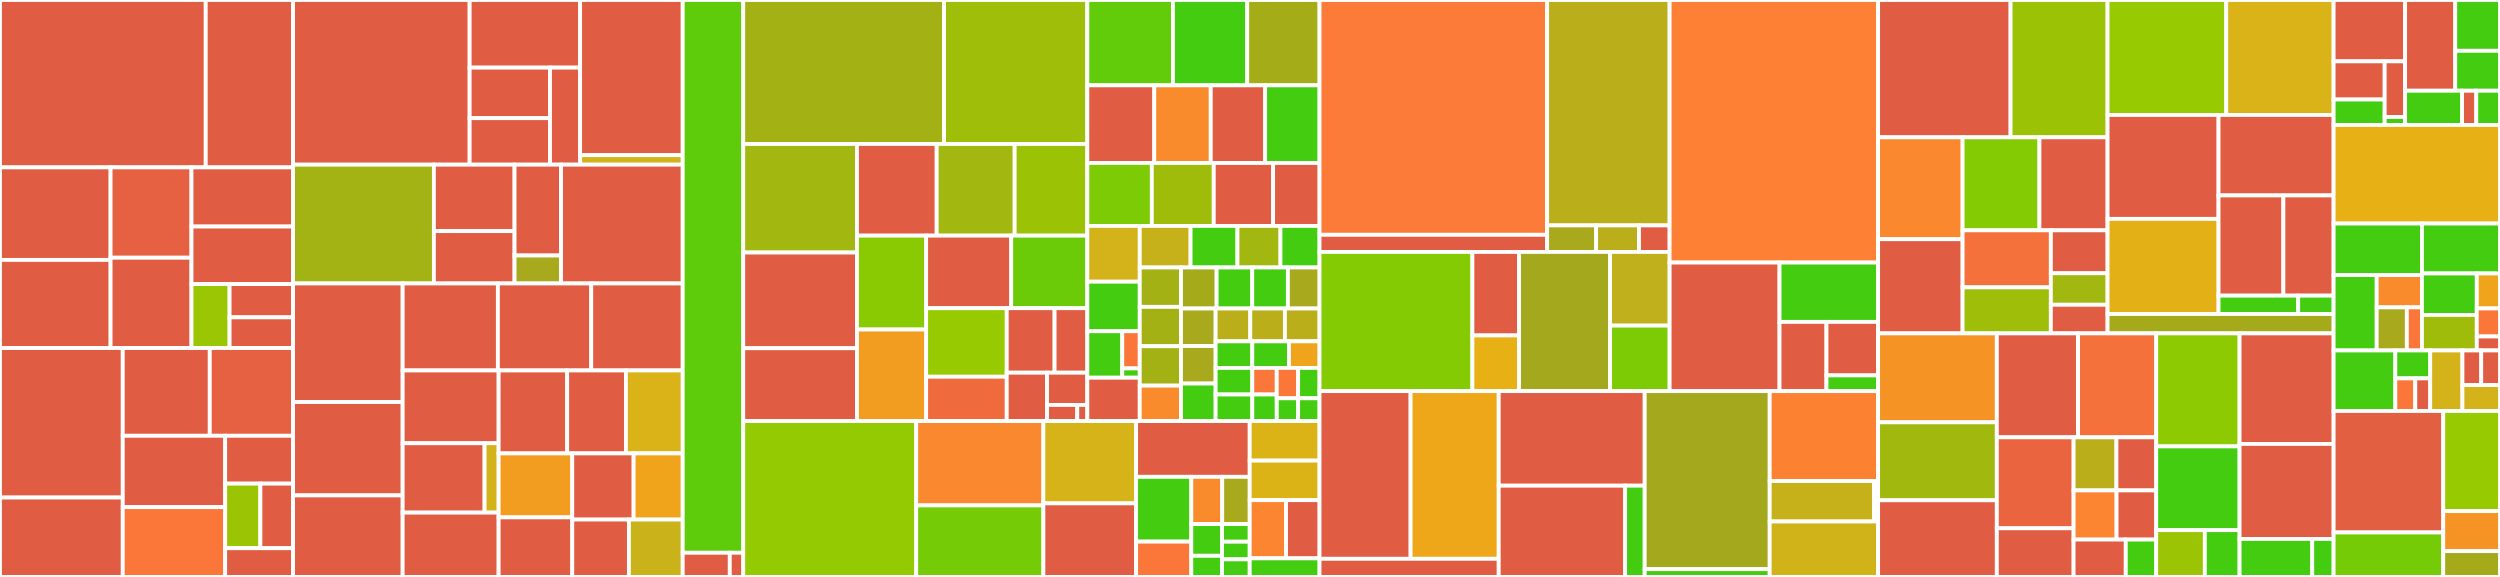 <svg baseProfile="full" width="650" height="150" viewBox="0 0 650 150" version="1.1"
xmlns="http://www.w3.org/2000/svg" xmlns:ev="http://www.w3.org/2001/xml-events"
xmlns:xlink="http://www.w3.org/1999/xlink">

<rect x="0" y="0" width="650" height="150" fill="#333333" stroke="none"/>

<style>rect.s{mask:url(#mask);}</style>
<defs>
  <pattern id="white" width="4" height="4" patternUnits="userSpaceOnUse" patternTransform="rotate(45)">
    <rect width="2" height="2" transform="translate(0,0)" fill="white"></rect>
  </pattern>
  <mask id="mask">
    <rect x="0" y="0" width="100%" height="100%" fill="url(#white)"></rect>
  </mask>
</defs>

<rect x="0" y="0" width="53.491" height="43.516" fill="#e05d44" stroke="white" stroke-width="1" class=" tooltipped" data-content="helper-cli/src/main/kotlin/commands/repoconfig/GenerateScopeExcludesCommand.kt"><title>helper-cli/src/main/kotlin/commands/repoconfig/GenerateScopeExcludesCommand.kt</title></rect>
<rect x="53.491" y="0" width="22.708" height="43.516" fill="#e05d44" stroke="white" stroke-width="1" class=" tooltipped" data-content="helper-cli/src/main/kotlin/commands/repoconfig/RemoveEntriesCommand.kt"><title>helper-cli/src/main/kotlin/commands/repoconfig/RemoveEntriesCommand.kt</title></rect>
<rect x="0" y="43.516" width="28.75" height="24.06" fill="#e05d44" stroke="white" stroke-width="1" class=" tooltipped" data-content="helper-cli/src/main/kotlin/commands/repoconfig/ImportLicenseFindingCurationsCommand.kt"><title>helper-cli/src/main/kotlin/commands/repoconfig/ImportLicenseFindingCurationsCommand.kt</title></rect>
<rect x="0" y="67.576" width="28.75" height="22.914" fill="#e05d44" stroke="white" stroke-width="1" class=" tooltipped" data-content="helper-cli/src/main/kotlin/commands/repoconfig/ImportPathExcludesCommand.kt"><title>helper-cli/src/main/kotlin/commands/repoconfig/ImportPathExcludesCommand.kt</title></rect>
<rect x="28.75" y="43.516" width="21.037" height="23.487" fill="#e56142" stroke="white" stroke-width="1" class=" tooltipped" data-content="helper-cli/src/main/kotlin/commands/repoconfig/ExportPathExcludesCommand.kt"><title>helper-cli/src/main/kotlin/commands/repoconfig/ExportPathExcludesCommand.kt</title></rect>
<rect x="28.75" y="67.003" width="21.037" height="23.487" fill="#e05d44" stroke="white" stroke-width="1" class=" tooltipped" data-content="helper-cli/src/main/kotlin/commands/repoconfig/ExportLicenseFindingCurationsCommand.kt"><title>helper-cli/src/main/kotlin/commands/repoconfig/ExportLicenseFindingCurationsCommand.kt</title></rect>
<rect x="49.787" y="43.516" width="26.413" height="15.381" fill="#e05d44" stroke="white" stroke-width="1" class=" tooltipped" data-content="helper-cli/src/main/kotlin/commands/repoconfig/GenerateProjectExcludesCommand.kt"><title>helper-cli/src/main/kotlin/commands/repoconfig/GenerateProjectExcludesCommand.kt</title></rect>
<rect x="49.787" y="58.897" width="26.413" height="14.965" fill="#e05d44" stroke="white" stroke-width="1" class=" tooltipped" data-content="helper-cli/src/main/kotlin/commands/repoconfig/GenerateRuleViolationResolutionsCommand.kt"><title>helper-cli/src/main/kotlin/commands/repoconfig/GenerateRuleViolationResolutionsCommand.kt</title></rect>
<rect x="49.787" y="73.862" width="9.905" height="16.628" fill="#9ac603" stroke="white" stroke-width="1" class=" tooltipped" data-content="helper-cli/src/main/kotlin/commands/repoconfig/RepositoryConfigurationCommand.kt"><title>helper-cli/src/main/kotlin/commands/repoconfig/RepositoryConfigurationCommand.kt</title></rect>
<rect x="59.691" y="73.862" width="16.508" height="8.647" fill="#e05d44" stroke="white" stroke-width="1" class=" tooltipped" data-content="helper-cli/src/main/kotlin/commands/repoconfig/SortCommand.kt"><title>helper-cli/src/main/kotlin/commands/repoconfig/SortCommand.kt</title></rect>
<rect x="59.691" y="82.508" width="16.508" height="7.981" fill="#e05d44" stroke="white" stroke-width="1" class=" tooltipped" data-content="helper-cli/src/main/kotlin/commands/repoconfig/FormatCommand.kt"><title>helper-cli/src/main/kotlin/commands/repoconfig/FormatCommand.kt</title></rect>
<rect x="0" y="90.49" width="31.919" height="38.871" fill="#e05d44" stroke="white" stroke-width="1" class=" tooltipped" data-content="helper-cli/src/main/kotlin/commands/packageconfig/CreateCommand.kt"><title>helper-cli/src/main/kotlin/commands/packageconfig/CreateCommand.kt</title></rect>
<rect x="0" y="129.361" width="31.919" height="20.639" fill="#e05d44" stroke="white" stroke-width="1" class=" tooltipped" data-content="helper-cli/src/main/kotlin/commands/packageconfig/ImportLicenseFindingCurationsCommand.kt"><title>helper-cli/src/main/kotlin/commands/packageconfig/ImportLicenseFindingCurationsCommand.kt</title></rect>
<rect x="31.919" y="90.49" width="22.622" height="22.812" fill="#e05d44" stroke="white" stroke-width="1" class=" tooltipped" data-content="helper-cli/src/main/kotlin/commands/packageconfig/ImportPathExcludesCommand.kt"><title>helper-cli/src/main/kotlin/commands/packageconfig/ImportPathExcludesCommand.kt</title></rect>
<rect x="54.54" y="90.49" width="21.659" height="22.812" fill="#e56142" stroke="white" stroke-width="1" class=" tooltipped" data-content="helper-cli/src/main/kotlin/commands/packageconfig/ExportPathExcludesCommand.kt"><title>helper-cli/src/main/kotlin/commands/packageconfig/ExportPathExcludesCommand.kt</title></rect>
<rect x="31.919" y="113.302" width="26.628" height="18.555" fill="#e05d44" stroke="white" stroke-width="1" class=" tooltipped" data-content="helper-cli/src/main/kotlin/commands/packageconfig/RemoveEntriesCommand.kt"><title>helper-cli/src/main/kotlin/commands/packageconfig/RemoveEntriesCommand.kt</title></rect>
<rect x="31.919" y="131.857" width="26.628" height="18.143" fill="#fa7739" stroke="white" stroke-width="1" class=" tooltipped" data-content="helper-cli/src/main/kotlin/commands/packageconfig/ExportLicenseFindingCurationsCommand.kt"><title>helper-cli/src/main/kotlin/commands/packageconfig/ExportLicenseFindingCurationsCommand.kt</title></rect>
<rect x="58.547" y="113.302" width="17.652" height="12.44" fill="#e05d44" stroke="white" stroke-width="1" class=" tooltipped" data-content="helper-cli/src/main/kotlin/commands/packageconfig/FindCommand.kt"><title>helper-cli/src/main/kotlin/commands/packageconfig/FindCommand.kt</title></rect>
<rect x="58.547" y="125.742" width="9.153" height="16.794" fill="#9bc405" stroke="white" stroke-width="1" class=" tooltipped" data-content="helper-cli/src/main/kotlin/commands/packageconfig/PackageConfigurationCommand.kt"><title>helper-cli/src/main/kotlin/commands/packageconfig/PackageConfigurationCommand.kt</title></rect>
<rect x="67.7" y="125.742" width="8.499" height="16.794" fill="#e05d44" stroke="white" stroke-width="1" class=" tooltipped" data-content="helper-cli/src/main/kotlin/commands/packageconfig/SortCommand.kt"><title>helper-cli/src/main/kotlin/commands/packageconfig/SortCommand.kt</title></rect>
<rect x="58.547" y="142.536" width="17.652" height="7.464" fill="#e05d44" stroke="white" stroke-width="1" class=" tooltipped" data-content="helper-cli/src/main/kotlin/commands/packageconfig/FormatCommand.kt"><title>helper-cli/src/main/kotlin/commands/packageconfig/FormatCommand.kt</title></rect>
<rect x="76.199" y="0" width="45.908" height="42.811" fill="#e05d44" stroke="white" stroke-width="1" class=" tooltipped" data-content="helper-cli/src/main/kotlin/commands/ListLicensesCommand.kt"><title>helper-cli/src/main/kotlin/commands/ListLicensesCommand.kt</title></rect>
<rect x="122.108" y="0" width="28.725" height="17.583" fill="#e05d44" stroke="white" stroke-width="1" class=" tooltipped" data-content="helper-cli/src/main/kotlin/commands/classifications/ImportCommand.kt"><title>helper-cli/src/main/kotlin/commands/classifications/ImportCommand.kt</title></rect>
<rect x="122.108" y="17.583" width="20.891" height="13.139" fill="#e05d44" stroke="white" stroke-width="1" class=" tooltipped" data-content="helper-cli/src/main/kotlin/commands/classifications/MergeCommand.kt"><title>helper-cli/src/main/kotlin/commands/classifications/MergeCommand.kt</title></rect>
<rect x="122.108" y="30.722" width="20.891" height="12.088" fill="#e05d44" stroke="white" stroke-width="1" class=" tooltipped" data-content="helper-cli/src/main/kotlin/commands/classifications/FilterCommand.kt"><title>helper-cli/src/main/kotlin/commands/classifications/FilterCommand.kt</title></rect>
<rect x="142.999" y="17.583" width="7.834" height="25.228" fill="#e05d44" stroke="white" stroke-width="1" class=" tooltipped" data-content="helper-cli/src/main/kotlin/commands/classifications/LicenseClassificationsCommand.kt"><title>helper-cli/src/main/kotlin/commands/classifications/LicenseClassificationsCommand.kt</title></rect>
<rect x="150.833" y="0" width="26.673" height="40.341" fill="#e05d44" stroke="white" stroke-width="1" class=" tooltipped" data-content="helper-cli/src/main/kotlin/commands/dev/RewriteTestAssetsCommand.kt"><title>helper-cli/src/main/kotlin/commands/dev/RewriteTestAssetsCommand.kt</title></rect>
<rect x="150.833" y="40.341" width="26.673" height="2.47" fill="#d3b319" stroke="white" stroke-width="1" class=" tooltipped" data-content="helper-cli/src/main/kotlin/commands/dev/DevCommand.kt"><title>helper-cli/src/main/kotlin/commands/dev/DevCommand.kt</title></rect>
<rect x="76.199" y="42.811" width="36.612" height="30.889" fill="#a3b313" stroke="white" stroke-width="1" class=" tooltipped" data-content="helper-cli/src/main/kotlin/commands/CreateAnalyzerResultFromPackageListCommand.kt"><title>helper-cli/src/main/kotlin/commands/CreateAnalyzerResultFromPackageListCommand.kt</title></rect>
<rect x="112.812" y="42.811" width="20.972" height="17.277" fill="#e05d44" stroke="white" stroke-width="1" class=" tooltipped" data-content="helper-cli/src/main/kotlin/commands/packagecuration/SetCommand.kt"><title>helper-cli/src/main/kotlin/commands/packagecuration/SetCommand.kt</title></rect>
<rect x="112.812" y="60.087" width="20.972" height="13.612" fill="#e05d44" stroke="white" stroke-width="1" class=" tooltipped" data-content="helper-cli/src/main/kotlin/commands/packagecuration/SplitCommand.kt"><title>helper-cli/src/main/kotlin/commands/packagecuration/SplitCommand.kt</title></rect>
<rect x="133.784" y="42.811" width="12.086" height="23.621" fill="#e05d44" stroke="white" stroke-width="1" class=" tooltipped" data-content="helper-cli/src/main/kotlin/commands/packagecuration/CreateCommand.kt"><title>helper-cli/src/main/kotlin/commands/packagecuration/CreateCommand.kt</title></rect>
<rect x="133.784" y="66.431" width="12.086" height="7.268" fill="#a9a91d" stroke="white" stroke-width="1" class=" tooltipped" data-content="helper-cli/src/main/kotlin/commands/packagecuration/PackageCurationsCommand.kt"><title>helper-cli/src/main/kotlin/commands/packagecuration/PackageCurationsCommand.kt</title></rect>
<rect x="145.87" y="42.811" width="31.636" height="30.889" fill="#e05d44" stroke="white" stroke-width="1" class=" tooltipped" data-content="helper-cli/src/main/kotlin/commands/DownloadResultsFromPostgresCommand.kt"><title>helper-cli/src/main/kotlin/commands/DownloadResultsFromPostgresCommand.kt</title></rect>
<rect x="76.199" y="73.699" width="28.492" height="30.829" fill="#e05d44" stroke="white" stroke-width="1" class=" tooltipped" data-content="helper-cli/src/main/kotlin/commands/SetDependencyRepresentationCommand.kt"><title>helper-cli/src/main/kotlin/commands/SetDependencyRepresentationCommand.kt</title></rect>
<rect x="76.199" y="104.528" width="28.492" height="24.277" fill="#e05d44" stroke="white" stroke-width="1" class=" tooltipped" data-content="helper-cli/src/main/kotlin/commands/ListPackagesCommand.kt"><title>helper-cli/src/main/kotlin/commands/ListPackagesCommand.kt</title></rect>
<rect x="76.199" y="128.805" width="28.492" height="21.195" fill="#e05d44" stroke="white" stroke-width="1" class=" tooltipped" data-content="helper-cli/src/main/kotlin/commands/GetPackageLicensesCommand.kt"><title>helper-cli/src/main/kotlin/commands/GetPackageLicensesCommand.kt</title></rect>
<rect x="104.692" y="73.699" width="24.757" height="22.619" fill="#e05d44" stroke="white" stroke-width="1" class=" tooltipped" data-content="helper-cli/src/main/kotlin/commands/GroupScanIssuesCommand.kt"><title>helper-cli/src/main/kotlin/commands/GroupScanIssuesCommand.kt</title></rect>
<rect x="129.448" y="73.699" width="24.271" height="22.619" fill="#e05d44" stroke="white" stroke-width="1" class=" tooltipped" data-content="helper-cli/src/main/kotlin/commands/ListCopyrightsCommand.kt"><title>helper-cli/src/main/kotlin/commands/ListCopyrightsCommand.kt</title></rect>
<rect x="153.72" y="73.699" width="23.786" height="22.619" fill="#e05d44" stroke="white" stroke-width="1" class=" tooltipped" data-content="helper-cli/src/main/kotlin/commands/ListLicenseCategoriesCommand.kt"><title>helper-cli/src/main/kotlin/commands/ListLicenseCategoriesCommand.kt</title></rect>
<rect x="104.692" y="96.318" width="24.953" height="18.921" fill="#e05d44" stroke="white" stroke-width="1" class=" tooltipped" data-content="helper-cli/src/main/kotlin/commands/VerifySourceArtifactCurationsCommand.kt"><title>helper-cli/src/main/kotlin/commands/VerifySourceArtifactCurationsCommand.kt</title></rect>
<rect x="104.692" y="115.239" width="21.301" height="18.041" fill="#e05d44" stroke="white" stroke-width="1" class=" tooltipped" data-content="helper-cli/src/main/kotlin/commands/provenancestorage/DeleteCommand.kt"><title>helper-cli/src/main/kotlin/commands/provenancestorage/DeleteCommand.kt</title></rect>
<rect x="125.993" y="115.239" width="3.652" height="18.041" fill="#d3b319" stroke="white" stroke-width="1" class=" tooltipped" data-content="helper-cli/src/main/kotlin/commands/provenancestorage/ProvenanceStorageCommand.kt"><title>helper-cli/src/main/kotlin/commands/provenancestorage/ProvenanceStorageCommand.kt</title></rect>
<rect x="104.692" y="133.279" width="24.953" height="16.721" fill="#e05d44" stroke="white" stroke-width="1" class=" tooltipped" data-content="helper-cli/src/main/kotlin/commands/GenerateTimeoutErrorResolutionsCommand.kt"><title>helper-cli/src/main/kotlin/commands/GenerateTimeoutErrorResolutionsCommand.kt</title></rect>
<rect x="129.645" y="96.318" width="17.821" height="21.564" fill="#e05d44" stroke="white" stroke-width="1" class=" tooltipped" data-content="helper-cli/src/main/kotlin/commands/MapCopyrightsCommand.kt"><title>helper-cli/src/main/kotlin/commands/MapCopyrightsCommand.kt</title></rect>
<rect x="147.465" y="96.318" width="15.275" height="21.564" fill="#e05d44" stroke="white" stroke-width="1" class=" tooltipped" data-content="helper-cli/src/main/kotlin/commands/ListStoredScanResultsCommand.kt"><title>helper-cli/src/main/kotlin/commands/ListStoredScanResultsCommand.kt</title></rect>
<rect x="162.74" y="96.318" width="14.766" height="21.564" fill="#d9b318" stroke="white" stroke-width="1" class=" tooltipped" data-content="helper-cli/src/main/kotlin/commands/SetLabelsCommand.kt"><title>helper-cli/src/main/kotlin/commands/SetLabelsCommand.kt</title></rect>
<rect x="129.645" y="117.883" width="19.144" height="16.632" fill="#f29d1f" stroke="white" stroke-width="1" class=" tooltipped" data-content="helper-cli/src/main/kotlin/commands/TransformResultCommand.kt"><title>helper-cli/src/main/kotlin/commands/TransformResultCommand.kt</title></rect>
<rect x="129.645" y="134.515" width="19.144" height="15.485" fill="#e05d44" stroke="white" stroke-width="1" class=" tooltipped" data-content="helper-cli/src/main/kotlin/commands/ImportCopyrightGarbageCommand.kt"><title>helper-cli/src/main/kotlin/commands/ImportCopyrightGarbageCommand.kt</title></rect>
<rect x="148.789" y="117.883" width="15.954" height="17.206" fill="#e05d44" stroke="white" stroke-width="1" class=" tooltipped" data-content="helper-cli/src/main/kotlin/commands/ImportScanResultsCommand.kt"><title>helper-cli/src/main/kotlin/commands/ImportScanResultsCommand.kt</title></rect>
<rect x="164.743" y="117.883" width="12.763" height="17.206" fill="#efa41b" stroke="white" stroke-width="1" class=" tooltipped" data-content="helper-cli/src/main/kotlin/commands/ExtractRepositoryConfigurationCommand.kt"><title>helper-cli/src/main/kotlin/commands/ExtractRepositoryConfigurationCommand.kt</title></rect>
<rect x="148.789" y="135.088" width="14.726" height="14.912" fill="#e05d44" stroke="white" stroke-width="1" class=" tooltipped" data-content="helper-cli/src/main/kotlin/commands/MergeRepositoryConfigurationsCommand.kt"><title>helper-cli/src/main/kotlin/commands/MergeRepositoryConfigurationsCommand.kt</title></rect>
<rect x="163.516" y="135.088" width="13.99" height="14.912" fill="#c9b21a" stroke="white" stroke-width="1" class=" tooltipped" data-content="helper-cli/src/main/kotlin/commands/ConvertOrtFileCommand.kt"><title>helper-cli/src/main/kotlin/commands/ConvertOrtFileCommand.kt</title></rect>
<rect x="177.506" y="0" width="15.738" height="143.721" fill="#5fcc0b" stroke="white" stroke-width="1" class=" tooltipped" data-content="helper-cli/src/main/kotlin/utils/PathExcludeGenerator.kt"><title>helper-cli/src/main/kotlin/utils/PathExcludeGenerator.kt</title></rect>
<rect x="177.506" y="143.721" width="12.24" height="6.279" fill="#e05d44" stroke="white" stroke-width="1" class=" tooltipped" data-content="helper-cli/src/main/kotlin/utils/VcsUrlMapping.kt"><title>helper-cli/src/main/kotlin/utils/VcsUrlMapping.kt</title></rect>
<rect x="189.746" y="143.721" width="3.497" height="6.279" fill="#e05d44" stroke="white" stroke-width="1" class=" tooltipped" data-content="helper-cli/src/main/kotlin/utils/OrtHelperCommand.kt"><title>helper-cli/src/main/kotlin/utils/OrtHelperCommand.kt</title></rect>
<rect x="193.243" y="0" width="52.21" height="37.433" fill="#a3b114" stroke="white" stroke-width="1" class=" tooltipped" data-content="model/src/main/kotlin/utils/DependencyGraphBuilder.kt"><title>model/src/main/kotlin/utils/DependencyGraphBuilder.kt</title></rect>
<rect x="245.453" y="0" width="37.251" height="37.433" fill="#9ebe09" stroke="white" stroke-width="1" class=" tooltipped" data-content="model/src/main/kotlin/utils/FindingsMatcher.kt"><title>model/src/main/kotlin/utils/FindingsMatcher.kt</title></rect>
<rect x="193.243" y="37.433" width="29.566" height="28.223" fill="#a2b710" stroke="white" stroke-width="1" class=" tooltipped" data-content="model/src/main/kotlin/utils/PurlUtils.kt"><title>model/src/main/kotlin/utils/PurlUtils.kt</title></rect>
<rect x="193.243" y="65.657" width="29.566" height="24.881" fill="#e05d44" stroke="white" stroke-width="1" class=" tooltipped" data-content="model/src/main/kotlin/utils/PurlExtensions.kt"><title>model/src/main/kotlin/utils/PurlExtensions.kt</title></rect>
<rect x="193.243" y="90.538" width="29.566" height="18.939" fill="#e05d44" stroke="white" stroke-width="1" class=" tooltipped" data-content="model/src/main/kotlin/utils/ClearlyDefinedUtils.kt"><title>model/src/main/kotlin/utils/ClearlyDefinedUtils.kt</title></rect>
<rect x="222.809" y="37.433" width="20.733" height="23.831" fill="#e05d44" stroke="white" stroke-width="1" class=" tooltipped" data-content="model/src/main/kotlin/utils/DatabaseUtils.kt"><title>model/src/main/kotlin/utils/DatabaseUtils.kt</title></rect>
<rect x="243.542" y="37.433" width="20.272" height="23.831" fill="#a2b710" stroke="white" stroke-width="1" class=" tooltipped" data-content="model/src/main/kotlin/utils/ScanResultUtils.kt"><title>model/src/main/kotlin/utils/ScanResultUtils.kt</title></rect>
<rect x="263.814" y="37.433" width="18.89" height="23.831" fill="#9cc206" stroke="white" stroke-width="1" class=" tooltipped" data-content="model/src/main/kotlin/utils/PostgresProvenanceFileStorage.kt"><title>model/src/main/kotlin/utils/PostgresProvenanceFileStorage.kt</title></rect>
<rect x="222.809" y="61.265" width="17.991" height="24.411" fill="#8aca02" stroke="white" stroke-width="1" class=" tooltipped" data-content="model/src/main/kotlin/utils/DependencyGraphConverter.kt"><title>model/src/main/kotlin/utils/DependencyGraphConverter.kt</title></rect>
<rect x="222.809" y="85.676" width="17.991" height="23.801" fill="#f29d1f" stroke="white" stroke-width="1" class=" tooltipped" data-content="model/src/main/kotlin/utils/FileArchiver.kt"><title>model/src/main/kotlin/utils/FileArchiver.kt</title></rect>
<rect x="240.801" y="61.265" width="22.116" height="18.866" fill="#e05d44" stroke="white" stroke-width="1" class=" tooltipped" data-content="model/src/main/kotlin/utils/SortedCollectionConverters.kt"><title>model/src/main/kotlin/utils/SortedCollectionConverters.kt</title></rect>
<rect x="262.916" y="61.265" width="19.788" height="18.866" fill="#6ccb08" stroke="white" stroke-width="1" class=" tooltipped" data-content="model/src/main/kotlin/utils/FindingCurationMatcher.kt"><title>model/src/main/kotlin/utils/FindingCurationMatcher.kt</title></rect>
<rect x="240.801" y="80.13" width="20.952" height="17.818" fill="#97ca00" stroke="white" stroke-width="1" class=" tooltipped" data-content="model/src/main/kotlin/utils/PathLicenseMatcher.kt"><title>model/src/main/kotlin/utils/PathLicenseMatcher.kt</title></rect>
<rect x="240.801" y="97.948" width="20.952" height="11.529" fill="#ef6a3d" stroke="white" stroke-width="1" class=" tooltipped" data-content="model/src/main/kotlin/utils/FileProvenanceFileStorage.kt"><title>model/src/main/kotlin/utils/FileProvenanceFileStorage.kt</title></rect>
<rect x="261.752" y="80.13" width="12.44" height="16.77" fill="#e05d44" stroke="white" stroke-width="1" class=" tooltipped" data-content="model/src/main/kotlin/utils/OrtResultExtensions.kt"><title>model/src/main/kotlin/utils/OrtResultExtensions.kt</title></rect>
<rect x="274.192" y="80.13" width="8.512" height="16.77" fill="#e05d44" stroke="white" stroke-width="1" class=" tooltipped" data-content="model/src/main/kotlin/utils/JsonIncludeValueFilters.kt"><title>model/src/main/kotlin/utils/JsonIncludeValueFilters.kt</title></rect>
<rect x="261.752" y="96.9" width="10.476" height="12.577" fill="#e05d44" stroke="white" stroke-width="1" class=" tooltipped" data-content="model/src/main/kotlin/utils/ExposedUtils.kt"><title>model/src/main/kotlin/utils/ExposedUtils.kt</title></rect>
<rect x="272.228" y="96.9" width="10.476" height="8.385" fill="#e05d44" stroke="white" stroke-width="1" class=" tooltipped" data-content="model/src/main/kotlin/utils/DefaultResolutionProvider.kt"><title>model/src/main/kotlin/utils/DefaultResolutionProvider.kt</title></rect>
<rect x="272.228" y="105.285" width="7.857" height="4.192" fill="#e05d44" stroke="white" stroke-width="1" class=" tooltipped" data-content="model/src/main/kotlin/utils/ResolutionProvider.kt"><title>model/src/main/kotlin/utils/ResolutionProvider.kt</title></rect>
<rect x="280.085" y="105.285" width="2.619" height="4.192" fill="#e05d44" stroke="white" stroke-width="1" class=" tooltipped" data-content="model/src/main/kotlin/utils/DependencyHandler.kt"><title>model/src/main/kotlin/utils/DependencyHandler.kt</title></rect>
<rect x="282.704" y="0" width="22.27" height="22.186" fill="#63cc0a" stroke="white" stroke-width="1" class=" tooltipped" data-content="model/src/main/kotlin/config/OrtConfiguration.kt"><title>model/src/main/kotlin/config/OrtConfiguration.kt</title></rect>
<rect x="304.974" y="0" width="19.301" height="22.186" fill="#4c1" stroke="white" stroke-width="1" class=" tooltipped" data-content="model/src/main/kotlin/config/ScannerConfiguration.kt"><title>model/src/main/kotlin/config/ScannerConfiguration.kt</title></rect>
<rect x="324.274" y="0" width="18.806" height="22.186" fill="#a4ad17" stroke="white" stroke-width="1" class=" tooltipped" data-content="model/src/main/kotlin/config/AnalyzerConfiguration.kt"><title>model/src/main/kotlin/config/AnalyzerConfiguration.kt</title></rect>
<rect x="282.704" y="22.186" width="17.406" height="20.186" fill="#e05d44" stroke="white" stroke-width="1" class=" tooltipped" data-content="model/src/main/kotlin/config/PackageConfiguration.kt"><title>model/src/main/kotlin/config/PackageConfiguration.kt</title></rect>
<rect x="300.11" y="22.186" width="14.686" height="20.186" fill="#f98b2c" stroke="white" stroke-width="1" class=" tooltipped" data-content="model/src/main/kotlin/config/LicenseFindingCuration.kt"><title>model/src/main/kotlin/config/LicenseFindingCuration.kt</title></rect>
<rect x="314.796" y="22.186" width="14.142" height="20.186" fill="#e05d44" stroke="white" stroke-width="1" class=" tooltipped" data-content="model/src/main/kotlin/config/FileArchiverConfiguration.kt"><title>model/src/main/kotlin/config/FileArchiverConfiguration.kt</title></rect>
<rect x="328.938" y="22.186" width="14.142" height="20.186" fill="#4c1" stroke="white" stroke-width="1" class=" tooltipped" data-content="model/src/main/kotlin/config/PostgresConnection.kt"><title>model/src/main/kotlin/config/PostgresConnection.kt</title></rect>
<rect x="282.704" y="42.372" width="16.771" height="16.367" fill="#7dcb05" stroke="white" stroke-width="1" class=" tooltipped" data-content="model/src/main/kotlin/config/ScanStorageConfiguration.kt"><title>model/src/main/kotlin/config/ScanStorageConfiguration.kt</title></rect>
<rect x="299.475" y="42.372" width="16.1" height="16.367" fill="#9fbc0b" stroke="white" stroke-width="1" class=" tooltipped" data-content="model/src/main/kotlin/config/LicenseFilePatterns.kt"><title>model/src/main/kotlin/config/LicenseFilePatterns.kt</title></rect>
<rect x="315.575" y="42.372" width="15.429" height="16.367" fill="#e05d44" stroke="white" stroke-width="1" class=" tooltipped" data-content="model/src/main/kotlin/config/FileListStorageConfiguration.kt"><title>model/src/main/kotlin/config/FileListStorageConfiguration.kt</title></rect>
<rect x="331.005" y="42.372" width="12.075" height="16.367" fill="#e05d44" stroke="white" stroke-width="1" class=" tooltipped" data-content="model/src/main/kotlin/config/FileStorageConfiguration.kt"><title>model/src/main/kotlin/config/FileStorageConfiguration.kt</title></rect>
<rect x="282.704" y="58.739" width="13.633" height="14.497" fill="#d3b319" stroke="white" stroke-width="1" class=" tooltipped" data-content="model/src/main/kotlin/config/LicenseChoices.kt"><title>model/src/main/kotlin/config/LicenseChoices.kt</title></rect>
<rect x="282.704" y="73.236" width="13.633" height="12.886" fill="#4c1" stroke="white" stroke-width="1" class=" tooltipped" data-content="model/src/main/kotlin/config/RepositoryConfiguration.kt"><title>model/src/main/kotlin/config/RepositoryConfiguration.kt</title></rect>
<rect x="282.704" y="86.122" width="9.089" height="12.08" fill="#4c1" stroke="white" stroke-width="1" class=" tooltipped" data-content="model/src/main/kotlin/config/snippet/SnippetChoice.kt"><title>model/src/main/kotlin/config/snippet/SnippetChoice.kt</title></rect>
<rect x="291.793" y="86.122" width="4.544" height="9.664" fill="#fa7739" stroke="white" stroke-width="1" class=" tooltipped" data-content="model/src/main/kotlin/config/snippet/SnippetChoiceReason.kt"><title>model/src/main/kotlin/config/snippet/SnippetChoiceReason.kt</title></rect>
<rect x="291.793" y="95.786" width="4.544" height="2.416" fill="#4c1" stroke="white" stroke-width="1" class=" tooltipped" data-content="model/src/main/kotlin/config/snippet/Provenance.kt"><title>model/src/main/kotlin/config/snippet/Provenance.kt</title></rect>
<rect x="282.704" y="98.202" width="13.633" height="11.275" fill="#e05d44" stroke="white" stroke-width="1" class=" tooltipped" data-content="model/src/main/kotlin/config/Resolutions.kt"><title>model/src/main/kotlin/config/Resolutions.kt</title></rect>
<rect x="296.337" y="58.739" width="13.21" height="10.805" fill="#c6b11a" stroke="white" stroke-width="1" class=" tooltipped" data-content="model/src/main/kotlin/config/RepositoryAnalyzerConfiguration.kt"><title>model/src/main/kotlin/config/RepositoryAnalyzerConfiguration.kt</title></rect>
<rect x="309.547" y="58.739" width="12.194" height="10.805" fill="#4c1" stroke="white" stroke-width="1" class=" tooltipped" data-content="model/src/main/kotlin/config/Excludes.kt"><title>model/src/main/kotlin/config/Excludes.kt</title></rect>
<rect x="321.741" y="58.739" width="11.178" height="10.805" fill="#a2b710" stroke="white" stroke-width="1" class=" tooltipped" data-content="model/src/main/kotlin/config/PackageManagerConfiguration.kt"><title>model/src/main/kotlin/config/PackageManagerConfiguration.kt</title></rect>
<rect x="332.919" y="58.739" width="10.161" height="10.805" fill="#4c1" stroke="white" stroke-width="1" class=" tooltipped" data-content="model/src/main/kotlin/config/PathExclude.kt"><title>model/src/main/kotlin/config/PathExclude.kt</title></rect>
<rect x="296.337" y="69.545" width="10.723" height="10.239" fill="#a3b114" stroke="white" stroke-width="1" class=" tooltipped" data-content="model/src/main/kotlin/config/ScopeExcludeReason.kt"><title>model/src/main/kotlin/config/ScopeExcludeReason.kt</title></rect>
<rect x="296.337" y="79.784" width="10.723" height="10.239" fill="#a3b114" stroke="white" stroke-width="1" class=" tooltipped" data-content="model/src/main/kotlin/config/ProvenanceStorageConfiguration.kt"><title>model/src/main/kotlin/config/ProvenanceStorageConfiguration.kt</title></rect>
<rect x="296.337" y="90.023" width="10.723" height="10.239" fill="#a3b114" stroke="white" stroke-width="1" class=" tooltipped" data-content="model/src/main/kotlin/config/PathExcludeReason.kt"><title>model/src/main/kotlin/config/PathExcludeReason.kt</title></rect>
<rect x="296.337" y="100.262" width="10.723" height="9.215" fill="#f98b2c" stroke="white" stroke-width="1" class=" tooltipped" data-content="model/src/main/kotlin/config/CopyrightGarbage.kt"><title>model/src/main/kotlin/config/CopyrightGarbage.kt</title></rect>
<rect x="307.061" y="69.545" width="9.262" height="10.669" fill="#a4aa1a" stroke="white" stroke-width="1" class=" tooltipped" data-content="model/src/main/kotlin/config/HttpFileStorageConfiguration.kt"><title>model/src/main/kotlin/config/HttpFileStorageConfiguration.kt</title></rect>
<rect x="316.323" y="69.545" width="9.262" height="10.669" fill="#4c1" stroke="white" stroke-width="1" class=" tooltipped" data-content="model/src/main/kotlin/config/ProviderPluginConfiguration.kt"><title>model/src/main/kotlin/config/ProviderPluginConfiguration.kt</title></rect>
<rect x="325.585" y="69.545" width="9.262" height="10.669" fill="#4c1" stroke="white" stroke-width="1" class=" tooltipped" data-content="model/src/main/kotlin/config/DownloaderConfiguration.kt"><title>model/src/main/kotlin/config/DownloaderConfiguration.kt</title></rect>
<rect x="334.847" y="69.545" width="8.233" height="10.669" fill="#a9a91d" stroke="white" stroke-width="1" class=" tooltipped" data-content="model/src/main/kotlin/config/SendMailConfiguration.kt"><title>model/src/main/kotlin/config/SendMailConfiguration.kt</title></rect>
<rect x="307.061" y="80.214" width="9.005" height="9.755" fill="#a9a91d" stroke="white" stroke-width="1" class=" tooltipped" data-content="model/src/main/kotlin/config/VulnerabilityResolutionReason.kt"><title>model/src/main/kotlin/config/VulnerabilityResolutionReason.kt</title></rect>
<rect x="307.061" y="89.968" width="9.005" height="9.755" fill="#a9a91d" stroke="white" stroke-width="1" class=" tooltipped" data-content="model/src/main/kotlin/config/S3FileStorageConfiguration.kt"><title>model/src/main/kotlin/config/S3FileStorageConfiguration.kt</title></rect>
<rect x="307.061" y="99.723" width="9.005" height="9.755" fill="#4c1" stroke="white" stroke-width="1" class=" tooltipped" data-content="model/src/main/kotlin/config/ScopeExclude.kt"><title>model/src/main/kotlin/config/ScopeExclude.kt</title></rect>
<rect x="316.065" y="80.214" width="9.005" height="8.535" fill="#baaf1b" stroke="white" stroke-width="1" class=" tooltipped" data-content="model/src/main/kotlin/config/PluginConfiguration.kt"><title>model/src/main/kotlin/config/PluginConfiguration.kt</title></rect>
<rect x="325.07" y="80.214" width="9.005" height="8.535" fill="#baaf1b" stroke="white" stroke-width="1" class=" tooltipped" data-content="model/src/main/kotlin/config/RuleViolationResolutionReason.kt"><title>model/src/main/kotlin/config/RuleViolationResolutionReason.kt</title></rect>
<rect x="334.075" y="80.214" width="9.005" height="8.535" fill="#baaf1b" stroke="white" stroke-width="1" class=" tooltipped" data-content="model/src/main/kotlin/config/LicenseFindingCurationReason.kt"><title>model/src/main/kotlin/config/LicenseFindingCurationReason.kt</title></rect>
<rect x="316.065" y="88.749" width="9.535" height="6.909" fill="#4c1" stroke="white" stroke-width="1" class=" tooltipped" data-content="model/src/main/kotlin/config/IssueResolution.kt"><title>model/src/main/kotlin/config/IssueResolution.kt</title></rect>
<rect x="316.065" y="95.658" width="9.535" height="6.909" fill="#4c1" stroke="white" stroke-width="1" class=" tooltipped" data-content="model/src/main/kotlin/config/Curations.kt"><title>model/src/main/kotlin/config/Curations.kt</title></rect>
<rect x="316.065" y="102.568" width="9.535" height="6.909" fill="#4c1" stroke="white" stroke-width="1" class=" tooltipped" data-content="model/src/main/kotlin/config/VulnerabilityResolution.kt"><title>model/src/main/kotlin/config/VulnerabilityResolution.kt</title></rect>
<rect x="325.6" y="88.749" width="9.535" height="6.909" fill="#4c1" stroke="white" stroke-width="1" class=" tooltipped" data-content="model/src/main/kotlin/config/RuleViolationResolution.kt"><title>model/src/main/kotlin/config/RuleViolationResolution.kt</title></rect>
<rect x="335.135" y="88.749" width="7.945" height="6.909" fill="#efa41b" stroke="white" stroke-width="1" class=" tooltipped" data-content="model/src/main/kotlin/config/JiraConfiguration.kt"><title>model/src/main/kotlin/config/JiraConfiguration.kt</title></rect>
<rect x="325.6" y="95.658" width="6.356" height="6.909" fill="#fa7739" stroke="white" stroke-width="1" class=" tooltipped" data-content="model/src/main/kotlin/config/LocalFileStorageConfiguration.kt"><title>model/src/main/kotlin/config/LocalFileStorageConfiguration.kt</title></rect>
<rect x="325.6" y="102.568" width="6.356" height="6.909" fill="#4c1" stroke="white" stroke-width="1" class=" tooltipped" data-content="model/src/main/kotlin/config/AdvisorConfiguration.kt"><title>model/src/main/kotlin/config/AdvisorConfiguration.kt</title></rect>
<rect x="331.956" y="95.658" width="5.562" height="7.897" fill="#fa7739" stroke="white" stroke-width="1" class=" tooltipped" data-content="model/src/main/kotlin/config/IssueResolutionReason.kt"><title>model/src/main/kotlin/config/IssueResolutionReason.kt</title></rect>
<rect x="337.518" y="95.658" width="5.562" height="7.897" fill="#4c1" stroke="white" stroke-width="1" class=" tooltipped" data-content="model/src/main/kotlin/config/NotifierConfiguration.kt"><title>model/src/main/kotlin/config/NotifierConfiguration.kt</title></rect>
<rect x="331.956" y="103.555" width="5.562" height="5.922" fill="#4c1" stroke="white" stroke-width="1" class=" tooltipped" data-content="model/src/main/kotlin/config/ReporterConfiguration.kt"><title>model/src/main/kotlin/config/ReporterConfiguration.kt</title></rect>
<rect x="337.518" y="103.555" width="5.562" height="5.922" fill="#4c1" stroke="white" stroke-width="1" class=" tooltipped" data-content="model/src/main/kotlin/config/SnippetChoices.kt"><title>model/src/main/kotlin/config/SnippetChoices.kt</title></rect>
<rect x="193.243" y="109.477" width="44.978" height="40.523" fill="#93ca01" stroke="white" stroke-width="1" class=" tooltipped" data-content="model/src/main/kotlin/licenses/LicenseInfoResolver.kt"><title>model/src/main/kotlin/licenses/LicenseInfoResolver.kt</title></rect>
<rect x="238.221" y="109.477" width="33.056" height="21.922" fill="#fa882e" stroke="white" stroke-width="1" class=" tooltipped" data-content="model/src/main/kotlin/licenses/DefaultLicenseInfoProvider.kt"><title>model/src/main/kotlin/licenses/DefaultLicenseInfoProvider.kt</title></rect>
<rect x="238.221" y="131.399" width="33.056" height="18.601" fill="#74cb06" stroke="white" stroke-width="1" class=" tooltipped" data-content="model/src/main/kotlin/licenses/LicenseClassifications.kt"><title>model/src/main/kotlin/licenses/LicenseClassifications.kt</title></rect>
<rect x="271.278" y="109.477" width="24.115" height="21.4" fill="#d6b318" stroke="white" stroke-width="1" class=" tooltipped" data-content="model/src/main/kotlin/licenses/LicenseView.kt"><title>model/src/main/kotlin/licenses/LicenseView.kt</title></rect>
<rect x="271.278" y="130.877" width="24.115" height="19.123" fill="#e05d44" stroke="white" stroke-width="1" class=" tooltipped" data-content="model/src/main/kotlin/licenses/ResolvedLicense.kt"><title>model/src/main/kotlin/licenses/ResolvedLicense.kt</title></rect>
<rect x="295.392" y="109.477" width="29.534" height="14.499" fill="#e05d44" stroke="white" stroke-width="1" class=" tooltipped" data-content="model/src/main/kotlin/licenses/ResolvedLicenseInfo.kt"><title>model/src/main/kotlin/licenses/ResolvedLicenseInfo.kt</title></rect>
<rect x="295.392" y="123.976" width="14.345" height="16.839" fill="#4c1" stroke="white" stroke-width="1" class=" tooltipped" data-content="model/src/main/kotlin/licenses/LicenseInfo.kt"><title>model/src/main/kotlin/licenses/LicenseInfo.kt</title></rect>
<rect x="295.392" y="140.815" width="14.345" height="9.185" fill="#fa7739" stroke="white" stroke-width="1" class=" tooltipped" data-content="model/src/main/kotlin/licenses/ResolvedLicenseFileInfo.kt"><title>model/src/main/kotlin/licenses/ResolvedLicenseFileInfo.kt</title></rect>
<rect x="309.737" y="123.976" width="8.041" height="12.289" fill="#f98b2c" stroke="white" stroke-width="1" class=" tooltipped" data-content="model/src/main/kotlin/licenses/ResolvedOriginalExpression.kt"><title>model/src/main/kotlin/licenses/ResolvedOriginalExpression.kt</title></rect>
<rect x="317.778" y="123.976" width="7.148" height="12.289" fill="#a9a91d" stroke="white" stroke-width="1" class=" tooltipped" data-content="model/src/main/kotlin/licenses/LicenseCategory.kt"><title>model/src/main/kotlin/licenses/LicenseCategory.kt</title></rect>
<rect x="309.737" y="136.265" width="7.994" height="8.241" fill="#4c1" stroke="white" stroke-width="1" class=" tooltipped" data-content="model/src/main/kotlin/licenses/ResolvedLicenseLocation.kt"><title>model/src/main/kotlin/licenses/ResolvedLicenseLocation.kt</title></rect>
<rect x="309.737" y="144.506" width="7.994" height="5.494" fill="#4c1" stroke="white" stroke-width="1" class=" tooltipped" data-content="model/src/main/kotlin/licenses/ResolvedCopyrightFinding.kt"><title>model/src/main/kotlin/licenses/ResolvedCopyrightFinding.kt</title></rect>
<rect x="317.731" y="136.265" width="7.195" height="4.578" fill="#4c1" stroke="white" stroke-width="1" class=" tooltipped" data-content="model/src/main/kotlin/licenses/LicenseCategorization.kt"><title>model/src/main/kotlin/licenses/LicenseCategorization.kt</title></rect>
<rect x="317.731" y="140.843" width="7.195" height="4.578" fill="#4c1" stroke="white" stroke-width="1" class=" tooltipped" data-content="model/src/main/kotlin/licenses/LicenseFindingCurationResult.kt"><title>model/src/main/kotlin/licenses/LicenseFindingCurationResult.kt</title></rect>
<rect x="317.731" y="145.422" width="7.195" height="4.578" fill="#4c1" stroke="white" stroke-width="1" class=" tooltipped" data-content="model/src/main/kotlin/licenses/ResolvedCopyright.kt"><title>model/src/main/kotlin/licenses/ResolvedCopyright.kt</title></rect>
<rect x="324.926" y="109.477" width="18.154" height="10.282" fill="#dcb317" stroke="white" stroke-width="1" class=" tooltipped" data-content="model/src/main/kotlin/vulnerabilities/Cvss3Rating.kt"><title>model/src/main/kotlin/vulnerabilities/Cvss3Rating.kt</title></rect>
<rect x="324.926" y="119.759" width="18.154" height="10.282" fill="#dcb317" stroke="white" stroke-width="1" class=" tooltipped" data-content="model/src/main/kotlin/vulnerabilities/Cvss4Rating.kt"><title>model/src/main/kotlin/vulnerabilities/Cvss4Rating.kt</title></rect>
<rect x="324.926" y="130.041" width="9.44" height="15.12" fill="#fb8530" stroke="white" stroke-width="1" class=" tooltipped" data-content="model/src/main/kotlin/vulnerabilities/Cvss2Rating.kt"><title>model/src/main/kotlin/vulnerabilities/Cvss2Rating.kt</title></rect>
<rect x="334.366" y="130.041" width="8.714" height="15.12" fill="#e05d44" stroke="white" stroke-width="1" class=" tooltipped" data-content="model/src/main/kotlin/vulnerabilities/VulnerabilityReference.kt"><title>model/src/main/kotlin/vulnerabilities/VulnerabilityReference.kt</title></rect>
<rect x="324.926" y="145.161" width="18.154" height="4.839" fill="#4c1" stroke="white" stroke-width="1" class=" tooltipped" data-content="model/src/main/kotlin/vulnerabilities/Vulnerability.kt"><title>model/src/main/kotlin/vulnerabilities/Vulnerability.kt</title></rect>
<rect x="343.08" y="0" width="59.173" height="61.047" fill="#fd7b38" stroke="white" stroke-width="1" class=" tooltipped" data-content="plugins/package-managers/node/src/main/kotlin/yarn2/Yarn2.kt"><title>plugins/package-managers/node/src/main/kotlin/yarn2/Yarn2.kt</title></rect>
<rect x="343.08" y="61.047" width="59.173" height="4.453" fill="#e05d44" stroke="white" stroke-width="1" class=" tooltipped" data-content="plugins/package-managers/node/src/main/kotlin/yarn2/PackageInfo.kt"><title>plugins/package-managers/node/src/main/kotlin/yarn2/PackageInfo.kt</title></rect>
<rect x="402.253" y="0" width="31.849" height="58.606" fill="#baaf1b" stroke="white" stroke-width="1" class=" tooltipped" data-content="plugins/package-managers/node/src/main/kotlin/yarn/Yarn.kt"><title>plugins/package-managers/node/src/main/kotlin/yarn/Yarn.kt</title></rect>
<rect x="402.253" y="58.606" width="12.74" height="6.895" fill="#a9a91d" stroke="white" stroke-width="1" class=" tooltipped" data-content="plugins/package-managers/node/src/main/kotlin/yarn/ModuleInfo.kt"><title>plugins/package-managers/node/src/main/kotlin/yarn/ModuleInfo.kt</title></rect>
<rect x="414.993" y="58.606" width="11.147" height="6.895" fill="#baaf1b" stroke="white" stroke-width="1" class=" tooltipped" data-content="plugins/package-managers/node/src/main/kotlin/yarn/NpmModuleInfo.kt"><title>plugins/package-managers/node/src/main/kotlin/yarn/NpmModuleInfo.kt</title></rect>
<rect x="426.14" y="58.606" width="7.962" height="6.895" fill="#e05d44" stroke="white" stroke-width="1" class=" tooltipped" data-content="plugins/package-managers/node/src/main/kotlin/yarn/YarnDependencyHandler.kt"><title>plugins/package-managers/node/src/main/kotlin/yarn/YarnDependencyHandler.kt</title></rect>
<rect x="343.08" y="65.5" width="39.746" height="36.188" fill="#85cb03" stroke="white" stroke-width="1" class=" tooltipped" data-content="plugins/package-managers/node/src/main/kotlin/npm/Npm.kt"><title>plugins/package-managers/node/src/main/kotlin/npm/Npm.kt</title></rect>
<rect x="382.826" y="65.5" width="12.136" height="21.713" fill="#e05d44" stroke="white" stroke-width="1" class=" tooltipped" data-content="plugins/package-managers/node/src/main/kotlin/npm/NpmDependencyHandler.kt"><title>plugins/package-managers/node/src/main/kotlin/npm/NpmDependencyHandler.kt</title></rect>
<rect x="382.826" y="87.213" width="12.136" height="14.475" fill="#e7b015" stroke="white" stroke-width="1" class=" tooltipped" data-content="plugins/package-managers/node/src/main/kotlin/npm/ModuleInfo.kt"><title>plugins/package-managers/node/src/main/kotlin/npm/ModuleInfo.kt</title></rect>
<rect x="394.963" y="65.5" width="23.666" height="36.188" fill="#a4a81c" stroke="white" stroke-width="1" class=" tooltipped" data-content="plugins/package-managers/node/src/main/kotlin/pnpm/Pnpm.kt"><title>plugins/package-managers/node/src/main/kotlin/pnpm/Pnpm.kt</title></rect>
<rect x="418.628" y="65.5" width="15.474" height="19.158" fill="#c0b01b" stroke="white" stroke-width="1" class=" tooltipped" data-content="plugins/package-managers/node/src/main/kotlin/pnpm/PnpmDependencyHandler.kt"><title>plugins/package-managers/node/src/main/kotlin/pnpm/PnpmDependencyHandler.kt</title></rect>
<rect x="418.628" y="84.659" width="15.474" height="17.03" fill="#7dcb05" stroke="white" stroke-width="1" class=" tooltipped" data-content="plugins/package-managers/node/src/main/kotlin/pnpm/ModuleInfo.kt"><title>plugins/package-managers/node/src/main/kotlin/pnpm/ModuleInfo.kt</title></rect>
<rect x="434.102" y="0" width="54.203" height="68.265" fill="#fd8035" stroke="white" stroke-width="1" class=" tooltipped" data-content="plugins/package-managers/maven/src/main/kotlin/utils/MavenSupport.kt"><title>plugins/package-managers/maven/src/main/kotlin/utils/MavenSupport.kt</title></rect>
<rect x="434.102" y="68.265" width="28.58" height="33.424" fill="#e05d44" stroke="white" stroke-width="1" class=" tooltipped" data-content="plugins/package-managers/maven/src/main/kotlin/utils/MavenParsers.kt"><title>plugins/package-managers/maven/src/main/kotlin/utils/MavenParsers.kt</title></rect>
<rect x="462.682" y="68.265" width="25.623" height="15.426" fill="#4c1" stroke="white" stroke-width="1" class=" tooltipped" data-content="plugins/package-managers/maven/src/main/kotlin/utils/MavenDependencyHandler.kt"><title>plugins/package-managers/maven/src/main/kotlin/utils/MavenDependencyHandler.kt</title></rect>
<rect x="462.682" y="83.691" width="12.202" height="17.997" fill="#e05d44" stroke="white" stroke-width="1" class=" tooltipped" data-content="plugins/package-managers/maven/src/main/kotlin/utils/HttpsMirrorSelector.kt"><title>plugins/package-managers/maven/src/main/kotlin/utils/HttpsMirrorSelector.kt</title></rect>
<rect x="474.883" y="83.691" width="13.422" height="13.907" fill="#e05d44" stroke="white" stroke-width="1" class=" tooltipped" data-content="plugins/package-managers/maven/src/main/kotlin/utils/MavenLogger.kt"><title>plugins/package-managers/maven/src/main/kotlin/utils/MavenLogger.kt</title></rect>
<rect x="474.883" y="97.598" width="13.422" height="4.09" fill="#4c1" stroke="white" stroke-width="1" class=" tooltipped" data-content="plugins/package-managers/maven/src/main/kotlin/utils/SkipBinaryDownloadsWorkspaceReader.kt"><title>plugins/package-managers/maven/src/main/kotlin/utils/SkipBinaryDownloadsWorkspaceReader.kt</title></rect>
<rect x="343.08" y="101.689" width="23.673" height="43.598" fill="#e05d44" stroke="white" stroke-width="1" class=" tooltipped" data-content="plugins/package-managers/python/src/main/kotlin/utils/PythonInspector.kt"><title>plugins/package-managers/python/src/main/kotlin/utils/PythonInspector.kt</title></rect>
<rect x="366.753" y="101.689" width="22.917" height="43.598" fill="#eea719" stroke="white" stroke-width="1" class=" tooltipped" data-content="plugins/package-managers/python/src/main/kotlin/utils/PythonInspectorExtensions.kt"><title>plugins/package-managers/python/src/main/kotlin/utils/PythonInspectorExtensions.kt</title></rect>
<rect x="343.08" y="145.287" width="46.59" height="4.713" fill="#e05d44" stroke="white" stroke-width="1" class=" tooltipped" data-content="plugins/package-managers/python/src/main/kotlin/utils/PythonUtils.kt"><title>plugins/package-managers/python/src/main/kotlin/utils/PythonUtils.kt</title></rect>
<rect x="389.67" y="101.689" width="37.954" height="24.59" fill="#e05d44" stroke="white" stroke-width="1" class=" tooltipped" data-content="plugins/package-managers/nuget/src/main/kotlin/utils/NuGetInspectorExtensions.kt"><title>plugins/package-managers/nuget/src/main/kotlin/utils/NuGetInspectorExtensions.kt</title></rect>
<rect x="389.67" y="126.278" width="32.863" height="23.722" fill="#e05d44" stroke="white" stroke-width="1" class=" tooltipped" data-content="plugins/package-managers/nuget/src/main/kotlin/utils/NuGetInspector.kt"><title>plugins/package-managers/nuget/src/main/kotlin/utils/NuGetInspector.kt</title></rect>
<rect x="422.533" y="126.278" width="5.091" height="23.722" fill="#4c1" stroke="white" stroke-width="1" class=" tooltipped" data-content="plugins/package-managers/nuget/src/main/kotlin/utils/NuGetUtils.kt"><title>plugins/package-managers/nuget/src/main/kotlin/utils/NuGetUtils.kt</title></rect>
<rect x="427.624" y="101.689" width="32.5" height="46.284" fill="#a4a81c" stroke="white" stroke-width="1" class=" tooltipped" data-content="plugins/package-managers/spdx/src/main/kotlin/utils/SpdxResolvedDocument.kt"><title>plugins/package-managers/spdx/src/main/kotlin/utils/SpdxResolvedDocument.kt</title></rect>
<rect x="427.624" y="147.973" width="32.5" height="2.027" fill="#4c1" stroke="white" stroke-width="1" class=" tooltipped" data-content="plugins/package-managers/spdx/src/main/kotlin/utils/SpdxDocumentCache.kt"><title>plugins/package-managers/spdx/src/main/kotlin/utils/SpdxDocumentCache.kt</title></rect>
<rect x="460.124" y="101.689" width="28.181" height="23.377" fill="#fc8232" stroke="white" stroke-width="1" class=" tooltipped" data-content="plugins/package-managers/pub/src/main/kotlin/model/Pubspec.kt"><title>plugins/package-managers/pub/src/main/kotlin/model/Pubspec.kt</title></rect>
<rect x="460.124" y="125.065" width="27.138" height="10.519" fill="#c6b11a" stroke="white" stroke-width="1" class=" tooltipped" data-content="plugins/package-managers/pub/src/main/kotlin/model/Lockfile.kt"><title>plugins/package-managers/pub/src/main/kotlin/model/Lockfile.kt</title></rect>
<rect x="487.261" y="125.065" width="1.044" height="10.519" fill="#4c1" stroke="white" stroke-width="1" class=" tooltipped" data-content="plugins/package-managers/pub/src/main/kotlin/model/Yaml.kt"><title>plugins/package-managers/pub/src/main/kotlin/model/Yaml.kt</title></rect>
<rect x="460.124" y="135.584" width="28.181" height="14.416" fill="#cfb319" stroke="white" stroke-width="1" class=" tooltipped" data-content="plugins/package-managers/go/src/main/kotlin/utils/Graph.kt"><title>plugins/package-managers/go/src/main/kotlin/utils/Graph.kt</title></rect>
<rect x="488.305" y="0" width="34.443" height="35.703" fill="#e05d44" stroke="white" stroke-width="1" class=" tooltipped" data-content="scanner/src/main/kotlin/provenance/PackageProvenanceResolver.kt"><title>scanner/src/main/kotlin/provenance/PackageProvenanceResolver.kt</title></rect>
<rect x="522.748" y="0" width="25.217" height="35.703" fill="#9cc206" stroke="white" stroke-width="1" class=" tooltipped" data-content="scanner/src/main/kotlin/provenance/PostgresPackageProvenanceStorage.kt"><title>scanner/src/main/kotlin/provenance/PostgresPackageProvenanceStorage.kt</title></rect>
<rect x="488.305" y="35.703" width="21.969" height="26.489" fill="#fa882e" stroke="white" stroke-width="1" class=" tooltipped" data-content="scanner/src/main/kotlin/provenance/NestedProvenanceScanResult.kt"><title>scanner/src/main/kotlin/provenance/NestedProvenanceScanResult.kt</title></rect>
<rect x="488.305" y="62.192" width="21.969" height="24.489" fill="#e05d44" stroke="white" stroke-width="1" class=" tooltipped" data-content="scanner/src/main/kotlin/provenance/FileBasedPackageProvenanceStorage.kt"><title>scanner/src/main/kotlin/provenance/FileBasedPackageProvenanceStorage.kt</title></rect>
<rect x="510.274" y="35.703" width="19.981" height="24.178" fill="#85cb03" stroke="white" stroke-width="1" class=" tooltipped" data-content="scanner/src/main/kotlin/provenance/PostgresNestedProvenanceStorage.kt"><title>scanner/src/main/kotlin/provenance/PostgresNestedProvenanceStorage.kt</title></rect>
<rect x="530.255" y="35.703" width="17.711" height="24.178" fill="#e05d44" stroke="white" stroke-width="1" class=" tooltipped" data-content="scanner/src/main/kotlin/provenance/FileBasedNestedProvenanceStorage.kt"><title>scanner/src/main/kotlin/provenance/FileBasedNestedProvenanceStorage.kt</title></rect>
<rect x="510.274" y="59.881" width="22.943" height="14.836" fill="#f5713b" stroke="white" stroke-width="1" class=" tooltipped" data-content="scanner/src/main/kotlin/provenance/NestedProvenanceResolver.kt"><title>scanner/src/main/kotlin/provenance/NestedProvenanceResolver.kt</title></rect>
<rect x="510.274" y="74.717" width="22.943" height="11.964" fill="#9ebe09" stroke="white" stroke-width="1" class=" tooltipped" data-content="scanner/src/main/kotlin/provenance/ProvenanceDownloader.kt"><title>scanner/src/main/kotlin/provenance/ProvenanceDownloader.kt</title></rect>
<rect x="533.217" y="59.881" width="14.749" height="11.167" fill="#e05d44" stroke="white" stroke-width="1" class=" tooltipped" data-content="scanner/src/main/kotlin/provenance/PackageProvenanceStorage.kt"><title>scanner/src/main/kotlin/provenance/PackageProvenanceStorage.kt</title></rect>
<rect x="533.217" y="71.048" width="14.749" height="8.189" fill="#a2b710" stroke="white" stroke-width="1" class=" tooltipped" data-content="scanner/src/main/kotlin/provenance/NestedProvenance.kt"><title>scanner/src/main/kotlin/provenance/NestedProvenance.kt</title></rect>
<rect x="533.217" y="79.237" width="14.749" height="7.444" fill="#e05d44" stroke="white" stroke-width="1" class=" tooltipped" data-content="scanner/src/main/kotlin/provenance/NestedProvenanceStorage.kt"><title>scanner/src/main/kotlin/provenance/NestedProvenanceStorage.kt</title></rect>
<rect x="547.966" y="0" width="30.856" height="29.89" fill="#97ca00" stroke="white" stroke-width="1" class=" tooltipped" data-content="scanner/src/main/kotlin/storages/ProvenanceBasedPostgresStorage.kt"><title>scanner/src/main/kotlin/storages/ProvenanceBasedPostgresStorage.kt</title></rect>
<rect x="578.822" y="0" width="27.918" height="29.89" fill="#d9b318" stroke="white" stroke-width="1" class=" tooltipped" data-content="scanner/src/main/kotlin/storages/ClearlyDefinedStorage.kt"><title>scanner/src/main/kotlin/storages/ClearlyDefinedStorage.kt</title></rect>
<rect x="547.966" y="29.89" width="28.857" height="27.015" fill="#e05d44" stroke="white" stroke-width="1" class=" tooltipped" data-content="scanner/src/main/kotlin/storages/Sw360Storage.kt"><title>scanner/src/main/kotlin/storages/Sw360Storage.kt</title></rect>
<rect x="547.966" y="56.905" width="28.857" height="24.732" fill="#e3b116" stroke="white" stroke-width="1" class=" tooltipped" data-content="scanner/src/main/kotlin/storages/PackageBasedPostgresStorage.kt"><title>scanner/src/main/kotlin/storages/PackageBasedPostgresStorage.kt</title></rect>
<rect x="576.822" y="29.89" width="29.917" height="20.919" fill="#e05d44" stroke="white" stroke-width="1" class=" tooltipped" data-content="scanner/src/main/kotlin/storages/ProvenanceBasedFileStorage.kt"><title>scanner/src/main/kotlin/storages/ProvenanceBasedFileStorage.kt</title></rect>
<rect x="576.822" y="50.809" width="16.855" height="26.057" fill="#e05d44" stroke="white" stroke-width="1" class=" tooltipped" data-content="scanner/src/main/kotlin/storages/PackageBasedFileStorage.kt"><title>scanner/src/main/kotlin/storages/PackageBasedFileStorage.kt</title></rect>
<rect x="593.677" y="50.809" width="13.063" height="26.057" fill="#e05d44" stroke="white" stroke-width="1" class=" tooltipped" data-content="scanner/src/main/kotlin/storages/AbstractPackageBasedScanStorage.kt"><title>scanner/src/main/kotlin/storages/AbstractPackageBasedScanStorage.kt</title></rect>
<rect x="576.822" y="76.866" width="20.712" height="4.771" fill="#4c1" stroke="white" stroke-width="1" class=" tooltipped" data-content="scanner/src/main/kotlin/storages/utils/ScanResultDao.kt"><title>scanner/src/main/kotlin/storages/utils/ScanResultDao.kt</title></rect>
<rect x="597.534" y="76.866" width="9.205" height="4.771" fill="#4c1" stroke="white" stroke-width="1" class=" tooltipped" data-content="scanner/src/main/kotlin/storages/utils/JsonbSupport.kt"><title>scanner/src/main/kotlin/storages/utils/JsonbSupport.kt</title></rect>
<rect x="547.966" y="81.637" width="58.774" height="5.044" fill="#a4aa1a" stroke="white" stroke-width="1" class=" tooltipped" data-content="scanner/src/main/kotlin/utils/FileListResolver.kt"><title>scanner/src/main/kotlin/utils/FileListResolver.kt</title></rect>
<rect x="488.305" y="86.681" width="30.866" height="23.122" fill="#f59425" stroke="white" stroke-width="1" class=" tooltipped" data-content="utils/spdx/src/main/kotlin/model/SpdxPackage.kt"><title>utils/spdx/src/main/kotlin/model/SpdxPackage.kt</title></rect>
<rect x="488.305" y="109.803" width="30.866" height="20.276" fill="#a1b90e" stroke="white" stroke-width="1" class=" tooltipped" data-content="utils/spdx/src/main/kotlin/model/SpdxRelationship.kt"><title>utils/spdx/src/main/kotlin/model/SpdxRelationship.kt</title></rect>
<rect x="488.305" y="130.079" width="30.866" height="19.921" fill="#e05d44" stroke="white" stroke-width="1" class=" tooltipped" data-content="utils/spdx/src/main/kotlin/model/SpdxSnippet.kt"><title>utils/spdx/src/main/kotlin/model/SpdxSnippet.kt</title></rect>
<rect x="519.171" y="86.681" width="21.128" height="27.023" fill="#e05d44" stroke="white" stroke-width="1" class=" tooltipped" data-content="utils/spdx/src/main/kotlin/model/SpdxDocument.kt"><title>utils/spdx/src/main/kotlin/model/SpdxDocument.kt</title></rect>
<rect x="540.299" y="86.681" width="20.315" height="27.023" fill="#f5713b" stroke="white" stroke-width="1" class=" tooltipped" data-content="utils/spdx/src/main/kotlin/model/SpdxFile.kt"><title>utils/spdx/src/main/kotlin/model/SpdxFile.kt</title></rect>
<rect x="519.171" y="113.704" width="19.965" height="23.647" fill="#ea653f" stroke="white" stroke-width="1" class=" tooltipped" data-content="utils/spdx/src/main/kotlin/model/SpdxExternalReference.kt"><title>utils/spdx/src/main/kotlin/model/SpdxExternalReference.kt</title></rect>
<rect x="519.171" y="137.351" width="19.965" height="12.649" fill="#e05d44" stroke="white" stroke-width="1" class=" tooltipped" data-content="utils/spdx/src/main/kotlin/model/SpdxChecksum.kt"><title>utils/spdx/src/main/kotlin/model/SpdxChecksum.kt</title></rect>
<rect x="539.136" y="113.704" width="11.137" height="13.803" fill="#baaf1b" stroke="white" stroke-width="1" class=" tooltipped" data-content="utils/spdx/src/main/kotlin/model/SpdxExtractedLicenseInfo.kt"><title>utils/spdx/src/main/kotlin/model/SpdxExtractedLicenseInfo.kt</title></rect>
<rect x="550.273" y="113.704" width="10.341" height="13.803" fill="#e05d44" stroke="white" stroke-width="1" class=" tooltipped" data-content="utils/spdx/src/main/kotlin/model/SpdxCreationInfo.kt"><title>utils/spdx/src/main/kotlin/model/SpdxCreationInfo.kt</title></rect>
<rect x="539.136" y="127.507" width="11.169" height="12.78" fill="#fb8530" stroke="white" stroke-width="1" class=" tooltipped" data-content="utils/spdx/src/main/kotlin/model/SpdxAnnotation.kt"><title>utils/spdx/src/main/kotlin/model/SpdxAnnotation.kt</title></rect>
<rect x="550.305" y="127.507" width="10.309" height="12.78" fill="#e05d44" stroke="white" stroke-width="1" class=" tooltipped" data-content="utils/spdx/src/main/kotlin/model/SpdxPackageVerificationCode.kt"><title>utils/spdx/src/main/kotlin/model/SpdxPackageVerificationCode.kt</title></rect>
<rect x="539.136" y="140.287" width="13.565" height="9.713" fill="#e05d44" stroke="white" stroke-width="1" class=" tooltipped" data-content="utils/spdx/src/main/kotlin/model/SpdxExternalDocumentReference.kt"><title>utils/spdx/src/main/kotlin/model/SpdxExternalDocumentReference.kt</title></rect>
<rect x="552.702" y="140.287" width="7.913" height="9.713" fill="#4c1" stroke="white" stroke-width="1" class=" tooltipped" data-content="utils/spdx/src/main/kotlin/model/Converters.kt"><title>utils/spdx/src/main/kotlin/model/Converters.kt</title></rect>
<rect x="560.614" y="86.681" width="21.675" height="29.38" fill="#8eca02" stroke="white" stroke-width="1" class=" tooltipped" data-content="utils/spdx/src/main/kotlin/parser/SpdxExpressionParser.kt"><title>utils/spdx/src/main/kotlin/parser/SpdxExpressionParser.kt</title></rect>
<rect x="560.614" y="116.061" width="21.675" height="21.782" fill="#4c1" stroke="white" stroke-width="1" class=" tooltipped" data-content="utils/spdx/src/main/kotlin/parser/SpdxExpressionLexer.kt"><title>utils/spdx/src/main/kotlin/parser/SpdxExpressionLexer.kt</title></rect>
<rect x="560.614" y="137.843" width="12.644" height="12.157" fill="#9bc405" stroke="white" stroke-width="1" class=" tooltipped" data-content="utils/spdx/src/main/kotlin/parser/Exceptions.kt"><title>utils/spdx/src/main/kotlin/parser/Exceptions.kt</title></rect>
<rect x="573.259" y="137.843" width="9.031" height="12.157" fill="#4c1" stroke="white" stroke-width="1" class=" tooltipped" data-content="utils/spdx/src/main/kotlin/parser/Token.kt"><title>utils/spdx/src/main/kotlin/parser/Token.kt</title></rect>
<rect x="582.29" y="86.681" width="24.45" height="28.74" fill="#e05d44" stroke="white" stroke-width="1" class=" tooltipped" data-content="utils/ort/src/main/kotlin/storage/S3FileStorage.kt"><title>utils/ort/src/main/kotlin/storage/S3FileStorage.kt</title></rect>
<rect x="582.29" y="115.422" width="24.45" height="24.699" fill="#e05d44" stroke="white" stroke-width="1" class=" tooltipped" data-content="utils/ort/src/main/kotlin/storage/HttpFileStorage.kt"><title>utils/ort/src/main/kotlin/storage/HttpFileStorage.kt</title></rect>
<rect x="582.29" y="140.12" width="18.893" height="9.88" fill="#4c1" stroke="white" stroke-width="1" class=" tooltipped" data-content="utils/ort/src/main/kotlin/storage/LocalFileStorage.kt"><title>utils/ort/src/main/kotlin/storage/LocalFileStorage.kt</title></rect>
<rect x="601.183" y="140.12" width="5.557" height="9.88" fill="#4c1" stroke="white" stroke-width="1" class=" tooltipped" data-content="utils/ort/src/main/kotlin/storage/XZCompressedLocalFileStorage.kt"><title>utils/ort/src/main/kotlin/storage/XZCompressedLocalFileStorage.kt</title></rect>
<rect x="606.74" y="0" width="18.588" height="15.948" fill="#e05d44" stroke="white" stroke-width="1" class=" tooltipped" data-content="clients/fossid-webapp/src/main/kotlin/model/identification/markedAsIdentified/MarkedAsIdentifiedFile.kt"><title>clients/fossid-webapp/src/main/kotlin/model/identification/markedAsIdentified/MarkedAsIdentifiedFile.kt</title></rect>
<rect x="606.74" y="15.948" width="13.277" height="9.923" fill="#e05d44" stroke="white" stroke-width="1" class=" tooltipped" data-content="clients/fossid-webapp/src/main/kotlin/model/identification/markedAsIdentified/License.kt"><title>clients/fossid-webapp/src/main/kotlin/model/identification/markedAsIdentified/License.kt</title></rect>
<rect x="606.74" y="25.872" width="13.277" height="6.616" fill="#4c1" stroke="white" stroke-width="1" class=" tooltipped" data-content="clients/fossid-webapp/src/main/kotlin/model/identification/markedAsIdentified/File.kt"><title>clients/fossid-webapp/src/main/kotlin/model/identification/markedAsIdentified/File.kt</title></rect>
<rect x="620.017" y="15.948" width="5.311" height="14.472" fill="#e05d44" stroke="white" stroke-width="1" class=" tooltipped" data-content="clients/fossid-webapp/src/main/kotlin/model/identification/markedAsIdentified/LicenseFile.kt"><title>clients/fossid-webapp/src/main/kotlin/model/identification/markedAsIdentified/LicenseFile.kt</title></rect>
<rect x="620.017" y="30.42" width="5.311" height="2.067" fill="#4c1" stroke="white" stroke-width="1" class=" tooltipped" data-content="clients/fossid-webapp/src/main/kotlin/model/identification/markedAsIdentified/Comment.kt"><title>clients/fossid-webapp/src/main/kotlin/model/identification/markedAsIdentified/Comment.kt</title></rect>
<rect x="625.328" y="0" width="13.034" height="23.587" fill="#e05d44" stroke="white" stroke-width="1" class=" tooltipped" data-content="clients/fossid-webapp/src/main/kotlin/model/identification/identifiedFiles/IdentifiedFile.kt"><title>clients/fossid-webapp/src/main/kotlin/model/identification/identifiedFiles/IdentifiedFile.kt</title></rect>
<rect x="638.362" y="0" width="11.638" height="13.209" fill="#4c1" stroke="white" stroke-width="1" class=" tooltipped" data-content="clients/fossid-webapp/src/main/kotlin/model/identification/identifiedFiles/File.kt"><title>clients/fossid-webapp/src/main/kotlin/model/identification/identifiedFiles/File.kt</title></rect>
<rect x="638.362" y="13.209" width="11.638" height="10.378" fill="#4c1" stroke="white" stroke-width="1" class=" tooltipped" data-content="clients/fossid-webapp/src/main/kotlin/model/identification/identifiedFiles/License.kt"><title>clients/fossid-webapp/src/main/kotlin/model/identification/identifiedFiles/License.kt</title></rect>
<rect x="625.328" y="23.587" width="14.803" height="8.901" fill="#4c1" stroke="white" stroke-width="1" class=" tooltipped" data-content="clients/fossid-webapp/src/main/kotlin/model/identification/common/Component.kt"><title>clients/fossid-webapp/src/main/kotlin/model/identification/common/Component.kt</title></rect>
<rect x="640.131" y="23.587" width="3.701" height="8.901" fill="#e05d44" stroke="white" stroke-width="1" class=" tooltipped" data-content="clients/fossid-webapp/src/main/kotlin/model/identification/common/LicenseMatchType.kt"><title>clients/fossid-webapp/src/main/kotlin/model/identification/common/LicenseMatchType.kt</title></rect>
<rect x="643.832" y="23.587" width="6.168" height="8.901" fill="#4c1" stroke="white" stroke-width="1" class=" tooltipped" data-content="clients/fossid-webapp/src/main/kotlin/model/identification/ignored/IgnoredFile.kt"><title>clients/fossid-webapp/src/main/kotlin/model/identification/ignored/IgnoredFile.kt</title></rect>
<rect x="606.74" y="32.487" width="43.26" height="25.635" fill="#e7b015" stroke="white" stroke-width="1" class=" tooltipped" data-content="clients/fossid-webapp/src/main/kotlin/model/Project.kt"><title>clients/fossid-webapp/src/main/kotlin/model/Project.kt</title></rect>
<rect x="606.74" y="58.122" width="22.961" height="13.389" fill="#4c1" stroke="white" stroke-width="1" class=" tooltipped" data-content="clients/fossid-webapp/src/main/kotlin/model/result/Snippet.kt"><title>clients/fossid-webapp/src/main/kotlin/model/result/Snippet.kt</title></rect>
<rect x="606.74" y="71.511" width="11.201" height="19.606" fill="#4c1" stroke="white" stroke-width="1" class=" tooltipped" data-content="clients/fossid-webapp/src/main/kotlin/model/result/FossIdScanResult.kt"><title>clients/fossid-webapp/src/main/kotlin/model/result/FossIdScanResult.kt</title></rect>
<rect x="617.94" y="71.511" width="11.761" height="8.402" fill="#f98b2c" stroke="white" stroke-width="1" class=" tooltipped" data-content="clients/fossid-webapp/src/main/kotlin/model/result/MatchType.kt"><title>clients/fossid-webapp/src/main/kotlin/model/result/MatchType.kt</title></rect>
<rect x="617.94" y="79.914" width="7.84" height="11.203" fill="#a9a91d" stroke="white" stroke-width="1" class=" tooltipped" data-content="clients/fossid-webapp/src/main/kotlin/model/result/LicenseCategory.kt"><title>clients/fossid-webapp/src/main/kotlin/model/result/LicenseCategory.kt</title></rect>
<rect x="625.781" y="79.914" width="3.92" height="11.203" fill="#fa7739" stroke="white" stroke-width="1" class=" tooltipped" data-content="clients/fossid-webapp/src/main/kotlin/model/result/MatchedLines.kt"><title>clients/fossid-webapp/src/main/kotlin/model/result/MatchedLines.kt</title></rect>
<rect x="629.701" y="58.122" width="20.299" height="12.982" fill="#4c1" stroke="white" stroke-width="1" class=" tooltipped" data-content="clients/fossid-webapp/src/main/kotlin/model/status/ScanDescription2021dot2.kt"><title>clients/fossid-webapp/src/main/kotlin/model/status/ScanDescription2021dot2.kt</title></rect>
<rect x="629.701" y="71.103" width="14.264" height="10.776" fill="#4c1" stroke="white" stroke-width="1" class=" tooltipped" data-content="clients/fossid-webapp/src/main/kotlin/model/status/ScanDescription.kt"><title>clients/fossid-webapp/src/main/kotlin/model/status/ScanDescription.kt</title></rect>
<rect x="629.701" y="81.88" width="14.264" height="9.237" fill="#9fbc0b" stroke="white" stroke-width="1" class=" tooltipped" data-content="clients/fossid-webapp/src/main/kotlin/model/status/ScanStatus.kt"><title>clients/fossid-webapp/src/main/kotlin/model/status/ScanStatus.kt</title></rect>
<rect x="643.965" y="71.103" width="6.035" height="9.097" fill="#efa41b" stroke="white" stroke-width="1" class=" tooltipped" data-content="clients/fossid-webapp/src/main/kotlin/model/status/DownloadStatus.kt"><title>clients/fossid-webapp/src/main/kotlin/model/status/DownloadStatus.kt</title></rect>
<rect x="643.965" y="80.2" width="6.035" height="7.278" fill="#fa7739" stroke="white" stroke-width="1" class=" tooltipped" data-content="clients/fossid-webapp/src/main/kotlin/model/status/ScanStatusType.kt"><title>clients/fossid-webapp/src/main/kotlin/model/status/ScanStatusType.kt</title></rect>
<rect x="643.965" y="87.478" width="6.035" height="3.639" fill="#e05d44" stroke="white" stroke-width="1" class=" tooltipped" data-content="clients/fossid-webapp/src/main/kotlin/model/status/ScanState.kt"><title>clients/fossid-webapp/src/main/kotlin/model/status/ScanState.kt</title></rect>
<rect x="606.74" y="91.117" width="16.048" height="15.736" fill="#4c1" stroke="white" stroke-width="1" class=" tooltipped" data-content="clients/fossid-webapp/src/main/kotlin/model/Scan.kt"><title>clients/fossid-webapp/src/main/kotlin/model/Scan.kt</title></rect>
<rect x="622.788" y="91.117" width="9.071" height="7.263" fill="#4c1" stroke="white" stroke-width="1" class=" tooltipped" data-content="clients/fossid-webapp/src/main/kotlin/model/rules/IgnoreRule.kt"><title>clients/fossid-webapp/src/main/kotlin/model/rules/IgnoreRule.kt</title></rect>
<rect x="622.788" y="98.38" width="5.183" height="8.473" fill="#fa7739" stroke="white" stroke-width="1" class=" tooltipped" data-content="clients/fossid-webapp/src/main/kotlin/model/rules/RuleType.kt"><title>clients/fossid-webapp/src/main/kotlin/model/rules/RuleType.kt</title></rect>
<rect x="627.971" y="98.38" width="3.887" height="8.473" fill="#e05d44" stroke="white" stroke-width="1" class=" tooltipped" data-content="clients/fossid-webapp/src/main/kotlin/model/rules/RuleScope.kt"><title>clients/fossid-webapp/src/main/kotlin/model/rules/RuleScope.kt</title></rect>
<rect x="631.859" y="91.117" width="8.373" height="15.736" fill="#d3b319" stroke="white" stroke-width="1" class=" tooltipped" data-content="clients/fossid-webapp/src/main/kotlin/model/report/Model.kt"><title>clients/fossid-webapp/src/main/kotlin/model/report/Model.kt</title></rect>
<rect x="640.232" y="91.117" width="4.884" height="8.992" fill="#e05d44" stroke="white" stroke-width="1" class=" tooltipped" data-content="clients/fossid-webapp/src/main/kotlin/model/summary/License.kt"><title>clients/fossid-webapp/src/main/kotlin/model/summary/License.kt</title></rect>
<rect x="645.116" y="91.117" width="4.884" height="8.992" fill="#e05d44" stroke="white" stroke-width="1" class=" tooltipped" data-content="clients/fossid-webapp/src/main/kotlin/model/summary/SummaryIdentifiedFile.kt"><title>clients/fossid-webapp/src/main/kotlin/model/summary/SummaryIdentifiedFile.kt</title></rect>
<rect x="640.232" y="100.109" width="9.768" height="6.744" fill="#d3b319" stroke="white" stroke-width="1" class=" tooltipped" data-content="clients/fossid-webapp/src/main/kotlin/model/IntBooleanDeserializer.kt"><title>clients/fossid-webapp/src/main/kotlin/model/IntBooleanDeserializer.kt</title></rect>
<rect x="606.74" y="106.853" width="28.501" height="31.59" fill="#e35f42" stroke="white" stroke-width="1" class=" tooltipped" data-content="notifier/src/main/kotlin/modules/JiraNotifier.kt"><title>notifier/src/main/kotlin/modules/JiraNotifier.kt</title></rect>
<rect x="606.74" y="138.443" width="28.501" height="11.557" fill="#74cb06" stroke="white" stroke-width="1" class=" tooltipped" data-content="notifier/src/main/kotlin/modules/MailNotifier.kt"><title>notifier/src/main/kotlin/modules/MailNotifier.kt</title></rect>
<rect x="635.241" y="106.853" width="14.759" height="26.037" fill="#97ca00" stroke="white" stroke-width="1" class=" tooltipped" data-content="evaluator/src/main/kotlin/osadl/CompatibilityMatrix.kt"><title>evaluator/src/main/kotlin/osadl/CompatibilityMatrix.kt</title></rect>
<rect x="635.241" y="132.89" width="14.759" height="10.415" fill="#f59425" stroke="white" stroke-width="1" class=" tooltipped" data-content="evaluator/src/main/kotlin/osadl/CompatibilityModel.kt"><title>evaluator/src/main/kotlin/osadl/CompatibilityModel.kt</title></rect>
<rect x="635.241" y="143.305" width="14.759" height="6.695" fill="#a4aa1a" stroke="white" stroke-width="1" class=" tooltipped" data-content="evaluator/src/main/kotlin/osadl/Compatibility.kt"><title>evaluator/src/main/kotlin/osadl/Compatibility.kt</title></rect>
</svg>